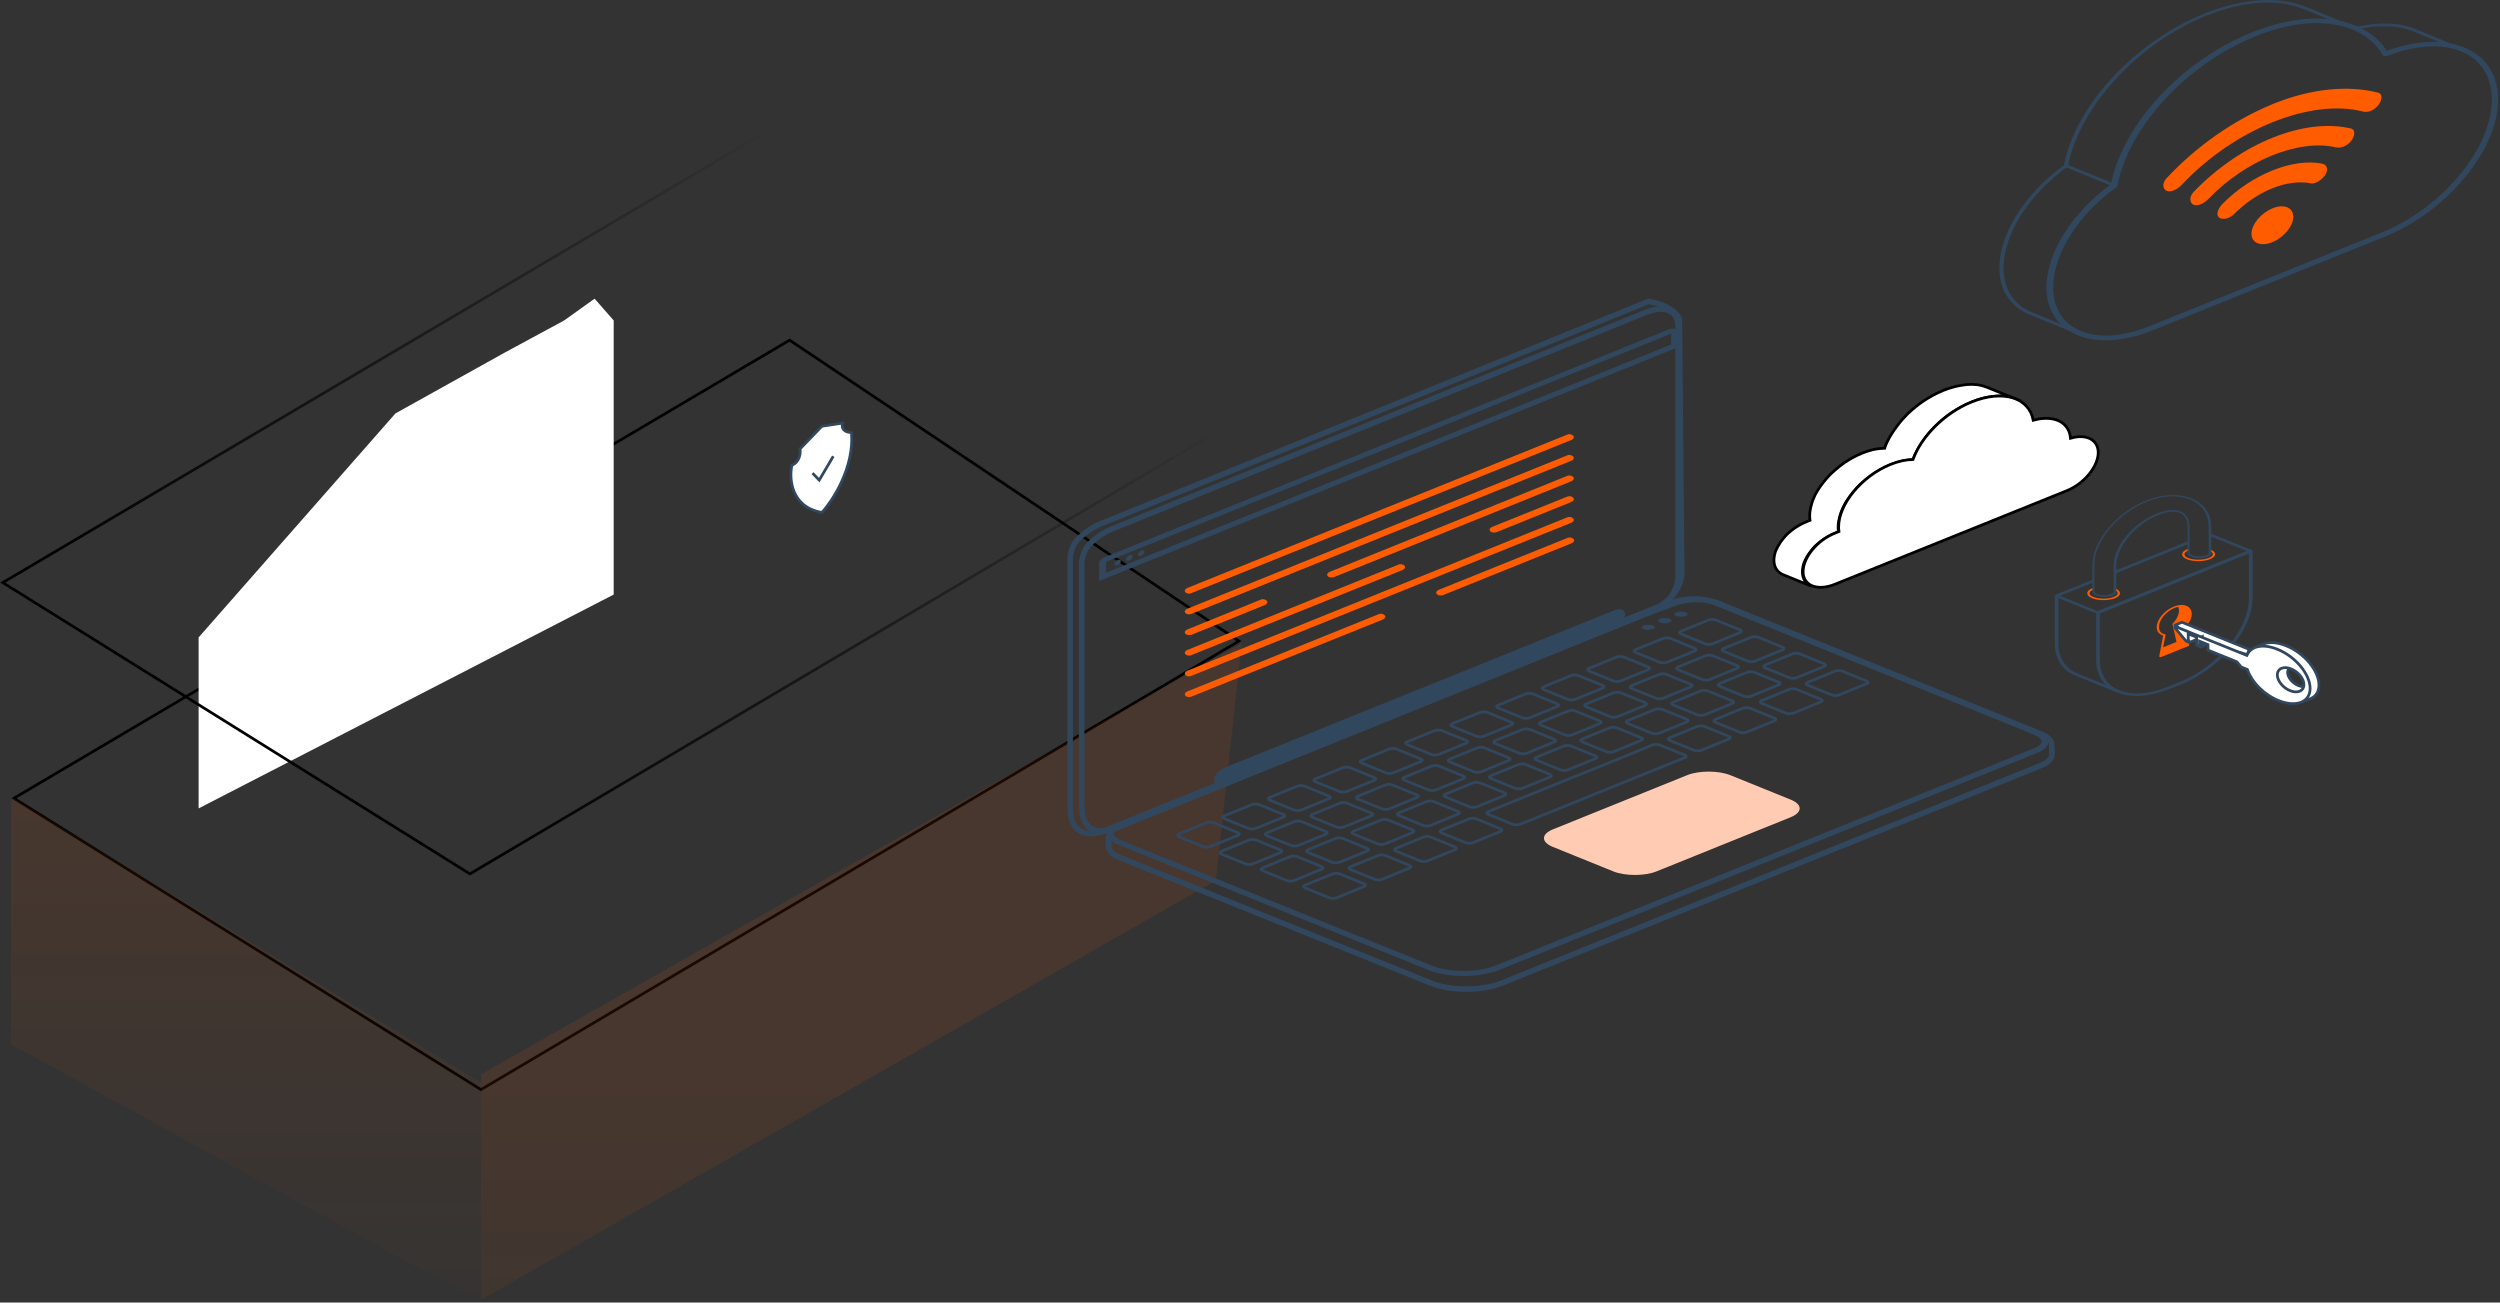 <svg width="904" height="471" viewBox="0 0 904 471" fill="none" xmlns="http://www.w3.org/2000/svg">
<rect x="0" y="0" width="904" height="471" fill="#333333" stroke="none"/>
<path d="M787.496 219.182C787.761 219.627 787.92 220.183 787.92 220.813C787.92 222.369 786.967 224.148 785.536 225.593L787.02 232.114L781.721 234.263L781.139 237.338L791.205 233.263L789.775 226.927C789.775 226.927 792.371 222.925 792.106 221.554C791.47 217.997 787.496 219.182 787.496 219.182Z" fill="#FF5C00"/>
<path d="M766.145 250.606C766.145 250.606 755.39 246.308 750.78 244.455C745.747 242.454 742.992 238.23 742.992 232.561V215.368H744.317V232.561C744.317 237.86 746.86 241.787 751.469 243.64C756.078 245.492 766.834 249.791 766.834 249.791L766.145 250.606Z" fill="#31475E"/>
<path d="M772.661 251.682C770.118 251.682 767.787 251.274 765.721 250.422C760.74 248.421 757.985 244.197 757.985 238.565V221.521C757.985 221.372 758.091 221.187 758.303 221.113L813.509 198.844C813.721 198.77 813.986 198.77 814.198 198.844C814.41 198.918 814.516 199.066 814.516 199.252V216.296C814.516 227.746 802.966 241.715 788.714 247.458L784.423 249.162C780.29 250.83 776.317 251.682 772.661 251.682ZM759.31 221.817V238.602C759.31 243.864 761.8 247.791 766.409 249.644C771.019 251.497 777.164 251.052 783.787 248.384L788.078 246.68C801.906 241.085 813.191 227.486 813.191 216.333V200.104L759.31 221.817Z" fill="#31475E"/>
<path d="M790.974 195.793L764.354 206.527L765.015 207.33L791.636 196.595L790.974 195.793Z" fill="#31475E"/>
<path d="M758.516 222C758.41 222 758.304 221.963 758.198 221.926L743.31 215.849C743.098 215.775 742.992 215.627 742.992 215.442C742.992 215.293 743.098 215.108 743.31 215.034L756.608 209.661L757.244 210.476L744.9 215.442L758.516 220.999L812.503 199.249L798.781 193.765L799.417 192.95L814.145 198.842C814.357 198.916 814.463 199.064 814.463 199.249C814.463 199.398 814.357 199.583 814.145 199.657L758.833 221.963C758.78 221.963 758.675 222 758.516 222Z" fill="#31475E"/>
<path d="M781.139 237.595C781.086 237.595 780.98 237.595 780.927 237.558C780.821 237.483 780.715 237.409 780.768 237.298L782.199 229.813C780.715 229.406 779.868 228.294 779.868 226.775C779.868 224.07 782.623 220.735 786.013 219.364C787.709 218.66 789.351 218.549 790.623 219.068C791.841 219.587 792.53 220.587 792.53 221.995C792.53 223.551 791.682 225.293 790.146 226.849L791.629 233.259C791.629 233.371 791.576 233.482 791.418 233.556L781.351 237.632C781.298 237.558 781.245 237.595 781.139 237.595ZM788.821 219.29C788.08 219.29 787.232 219.476 786.384 219.809C783.205 221.069 780.662 224.181 780.662 226.738C780.662 228.109 781.404 229.072 782.782 229.332C782.994 229.369 783.1 229.517 783.047 229.628L781.669 236.779L790.782 233.111L789.351 226.775C789.351 226.701 789.351 226.627 789.404 226.59C790.835 225.145 791.735 223.403 791.735 221.958C791.735 220.772 791.206 219.92 790.199 219.513C789.775 219.364 789.351 219.29 788.821 219.29Z" fill="#FF5C00"/>
<path d="M794.913 202.91C793.429 202.91 791.946 202.688 790.833 202.243C789.721 201.799 789.032 201.132 789.085 200.428C789.085 199.687 789.827 198.983 791.151 198.501L791.522 198.983C790.462 199.39 789.88 199.909 789.88 200.428C789.88 200.909 790.356 201.391 791.257 201.762C793.27 202.577 796.608 202.577 798.621 201.762C799.628 201.354 800.158 200.872 800.158 200.391C800.158 199.946 799.734 199.538 798.886 199.205L799.31 198.723C800.423 199.168 801.006 199.761 801.006 200.391C801.006 201.095 800.317 201.724 799.045 202.243C797.88 202.688 796.396 202.91 794.913 202.91Z" fill="#FF5C00"/>
<path d="M760.634 217.001C759.151 217.001 757.667 216.779 756.555 216.334C755.389 215.852 754.753 215.222 754.753 214.518C754.753 213.814 755.389 213.185 756.555 212.703L756.979 213.185C756.078 213.555 755.548 214.037 755.548 214.518C755.548 215 756.025 215.482 756.979 215.852C758.992 216.668 762.33 216.668 764.343 215.852C765.244 215.482 765.773 215 765.773 214.518C765.773 214.037 765.297 213.555 764.343 213.185L764.767 212.703C765.932 213.185 766.568 213.814 766.568 214.518C766.568 215.222 765.932 215.852 764.767 216.334C763.601 216.742 762.118 217.001 760.634 217.001Z" fill="#FF5C00"/>
<path d="M760.847 215.809C760.264 215.809 759.682 215.772 759.152 215.661C757.139 215.253 756.503 214.438 756.609 213.845H756.662C756.609 213.586 756.609 213.178 756.609 212.4V204.434C756.609 195.726 765.086 185.462 775.947 181.053C781.934 178.645 787.762 178.348 792.424 180.201C797.033 182.053 799.576 185.722 799.576 190.539L799.629 199.987C799.576 200.728 798.676 201.358 797.139 201.655C795.974 201.877 794.702 201.877 793.536 201.655C792 201.358 791.046 200.728 791.046 199.987H791.099C791.046 199.765 791.046 199.32 791.046 198.505V190.539C791.046 188.019 789.987 186.129 788.185 185.425C786.331 184.684 783.47 184.981 780.291 186.278C772.132 189.575 765.245 197.875 765.245 204.434V213.882C765.351 214.475 764.715 215.29 762.702 215.698C761.96 215.735 761.377 215.809 760.847 215.809ZM757.351 213.808V213.845C757.298 214.364 758.039 214.846 759.364 215.068C760.317 215.253 761.377 215.253 762.331 215.068C763.602 214.808 764.397 214.327 764.291 213.845V204.359C764.291 197.653 771.39 189.094 779.761 185.722C783.205 184.351 786.384 184.017 788.45 184.87C790.517 185.722 791.735 187.76 791.735 190.465C791.735 193.614 791.735 199.617 791.735 199.876C791.735 200.358 792.477 200.802 793.642 201.025C794.649 201.247 795.762 201.247 796.768 201.025C797.934 200.802 798.676 200.358 798.676 199.876L798.623 190.465C798.623 185.87 796.238 182.387 791.894 180.608C787.497 178.83 781.934 179.126 776.212 181.461C765.616 185.759 757.298 195.8 757.298 204.359H756.874H757.298C757.351 207.546 757.351 213.549 757.351 213.808Z" fill="#31475E"/>
<path d="M826.704 233.523L826.704 233.523L826.699 233.521C823.581 232.235 820.757 232.089 818.686 232.783C818.456 232.872 817.596 233.229 816.775 233.571C816.385 233.733 816.007 233.891 815.718 234.013L823.78 247.215L832.356 253.796C832.425 253.771 832.507 253.741 832.599 253.709C832.902 253.6 833.31 253.453 833.732 253.3C834.155 253.146 834.589 252.985 834.946 252.849C835.315 252.708 835.568 252.606 835.652 252.563L835.66 252.559L835.667 252.556C837.448 251.725 838.539 250.074 838.539 247.727C838.539 245.186 837.256 242.303 835.103 239.7C832.957 237.105 829.987 234.839 826.704 233.523ZM827.998 242.158C828.049 241.661 828.049 241.661 828.049 241.661L828.05 241.661L828.051 241.661L828.053 241.661L828.062 241.662L828.095 241.666C828.122 241.669 828.162 241.674 828.212 241.681C828.312 241.694 828.455 241.715 828.629 241.746C828.977 241.806 829.456 241.905 829.977 242.059C830.989 242.358 832.278 242.898 832.997 243.87C833.727 244.857 833.718 245.919 833.545 246.695C833.458 247.083 833.329 247.41 833.222 247.641C833.168 247.756 833.119 247.849 833.082 247.914C833.064 247.947 833.048 247.973 833.037 247.992L833.023 248.014L833.019 248.021L833.017 248.024L833.017 248.025L833.017 248.025C833.016 248.025 833.016 248.025 832.595 247.756L833.016 248.025L832.856 248.275L832.56 248.255C832.108 248.223 831.6 248.128 831.086 247.9C830.025 247.466 829.069 246.742 828.374 245.913C827.685 245.09 827.211 244.112 827.211 243.163C827.211 242.658 827.366 242.221 827.576 241.89L827.742 241.63L828.049 241.661L827.998 242.158Z" fill="white" stroke="#31475E"/>
<path d="M786.82 225.895L791.903 232.269L795.652 230.539L796.361 230.211V230.993V233.73L798.288 232.888L798.45 232.817L798.62 232.864L812.647 236.699L813.261 234.785L789.007 225.016L786.82 225.895Z" fill="white" stroke="#31475E"/>
<path d="M812.687 236.582L812.482 236.998L812.051 236.825L786.512 226.51V227.08L790.501 231.84L791.258 232.146V229.931V229.189L791.946 229.468L793.998 230.3L794.31 230.427V230.764V233.297L795.362 233.724V232.601V231.858L796.05 232.137L798.102 232.97L798.415 233.096V233.433V235.077L808.733 239.256L808.848 239.303L808.928 239.399L810.408 241.169L812.426 241.983L812.635 242.067L812.71 242.28C814.258 246.665 818.659 251.215 823.917 253.321L823.918 253.321C827.188 254.64 830.075 254.736 832.108 253.92C834.104 253.119 835.339 251.418 835.339 248.934C835.339 246.407 834.056 243.539 831.909 240.946C829.767 238.361 826.807 236.103 823.544 234.787L823.543 234.786C820.919 233.722 818.545 233.444 816.661 233.799C814.786 234.152 813.406 235.126 812.687 236.582ZM833.096 247.556C833.096 248.715 832.496 249.578 831.52 249.968C830.582 250.344 829.364 250.26 828.1 249.742C826.826 249.234 825.682 248.356 824.853 247.35C824.03 246.35 823.477 245.172 823.477 244.054C823.477 242.894 824.078 242.032 825.054 241.641C825.993 241.266 827.211 241.35 828.477 241.869C829.747 242.39 830.891 243.267 831.72 244.27C832.543 245.266 833.096 246.437 833.096 247.556Z" fill="white" stroke="#31475E"/>
<path d="M5 288.666L285.517 123L448 231.796L173.903 394L5 288.666Z" stroke="black"/>
<path opacity="0.1" d="M4 377.604V288L174 391.58V471L4 377.604Z" fill="url(#paint0_linear_88_16)"/>
<path opacity="0.1" d="M174 470V388.441L449 232.5L439.666 318.396L174 470Z" fill="url(#paint1_linear_88_16)"/>
<path d="M718.654 140.098C718.59 140.098 718.59 140.053 718.525 140.053C718.14 139.918 717.755 139.783 717.37 139.649C716.984 139.514 716.599 139.424 716.214 139.334C715.829 139.245 715.379 139.2 714.93 139.11C714.48 139.065 714.031 139.02 713.581 139.02C713.068 139.02 712.618 138.975 712.104 139.02C711.526 139.02 711.013 139.065 710.435 139.155C709.793 139.245 709.151 139.334 708.444 139.469C707.61 139.649 706.711 139.828 705.812 140.098C704.784 140.412 703.693 140.771 702.601 141.22C699.969 142.298 697.464 143.69 695.088 145.307C694.254 145.891 693.419 146.519 692.648 147.148C692.006 147.642 691.428 148.181 690.85 148.675C690.337 149.124 689.823 149.618 689.374 150.112C688.924 150.561 688.475 151.01 688.089 151.459C687.704 151.908 687.319 152.357 686.934 152.806C686.548 153.256 686.227 153.705 685.906 154.154C685.585 154.603 685.264 155.052 684.943 155.501C684.622 155.95 684.365 156.399 684.044 156.848C683.723 157.297 683.466 157.791 683.209 158.24C682.953 158.734 682.696 159.228 682.439 159.722C682.182 160.261 681.925 160.8 681.733 161.339C681.604 161.608 681.54 161.833 681.476 162.102C681.411 162.102 681.347 162.102 681.219 162.102C680.769 162.102 680.32 162.147 679.806 162.192C679.293 162.237 678.715 162.327 678.137 162.417C677.43 162.551 676.724 162.731 675.954 162.956C675.055 163.225 674.156 163.539 673.257 163.899C671.073 164.797 668.955 165.964 666.964 167.312C666.258 167.805 665.551 168.299 664.909 168.838C664.396 169.243 663.882 169.692 663.368 170.141C662.919 170.545 662.533 170.904 662.084 171.308C661.699 171.668 661.378 172.072 660.992 172.431C660.671 172.79 660.35 173.149 660.029 173.554C659.708 173.913 659.451 174.272 659.13 174.676C658.873 175.036 658.552 175.44 658.295 175.799C658.039 176.158 657.782 176.562 657.525 176.922C657.268 177.326 657.075 177.685 656.819 178.089C656.562 178.493 656.369 178.898 656.176 179.347C655.984 179.796 655.791 180.245 655.599 180.694C655.406 181.188 655.213 181.682 655.085 182.221C654.892 182.849 654.764 183.433 654.635 184.062C654.443 184.915 654.379 185.813 654.379 186.622C654.379 187.161 654.443 187.655 654.507 188.148L652.966 188.777C651.618 189.316 650.333 190.035 649.113 190.843C648.664 191.157 648.279 191.472 647.829 191.786C647.508 192.055 647.187 192.325 646.866 192.594C646.609 192.819 646.352 193.088 646.095 193.313C645.839 193.537 645.646 193.762 645.453 193.986C645.261 194.211 645.068 194.436 644.875 194.66C644.683 194.885 644.49 195.109 644.362 195.334C644.169 195.558 644.041 195.783 643.848 196.007C643.72 196.232 643.527 196.456 643.399 196.726C643.27 196.95 643.142 197.22 642.949 197.444C642.821 197.714 642.692 197.938 642.564 198.208C642.435 198.477 642.307 198.747 642.178 199.016C642.05 199.33 641.922 199.645 641.857 199.959C641.729 200.318 641.665 200.723 641.601 201.082C641.472 201.621 641.472 202.16 641.472 202.654C641.472 205.168 642.756 206.965 644.811 207.818L655.085 211.994C653.03 211.141 651.746 209.39 651.746 206.83C651.746 206.336 651.81 205.797 651.874 205.258C651.939 204.899 652.003 204.54 652.131 204.135C652.195 203.821 652.324 203.507 652.452 203.192C652.581 202.923 652.709 202.654 652.838 202.384C652.966 202.115 653.094 201.89 653.223 201.621C653.351 201.396 653.48 201.127 653.672 200.902C653.801 200.678 653.993 200.453 654.122 200.184C654.25 199.959 654.443 199.735 654.635 199.51C654.828 199.285 654.956 199.061 655.149 198.836C655.342 198.612 655.534 198.387 655.727 198.163C655.92 197.938 656.177 197.714 656.369 197.489C656.626 197.265 656.883 196.995 657.14 196.771C657.461 196.501 657.782 196.232 658.103 195.962C658.488 195.648 658.938 195.334 659.387 195.019C660.607 194.211 661.891 193.492 663.24 192.954L664.781 192.325C664.717 191.831 664.652 191.337 664.652 190.798C664.652 189.945 664.717 189.092 664.909 188.238C665.038 187.655 665.166 187.026 665.359 186.397C665.487 185.903 665.68 185.409 665.872 184.87C666.065 184.421 666.258 183.972 666.45 183.523C666.643 183.119 666.836 182.715 667.092 182.266C667.285 181.861 667.542 181.457 667.799 181.098C668.056 180.694 668.312 180.335 668.569 179.975C668.826 179.616 669.083 179.212 669.404 178.853C669.661 178.493 669.982 178.089 670.303 177.73C670.624 177.371 670.945 176.967 671.266 176.607C671.587 176.203 671.972 175.844 672.358 175.485C672.743 175.08 673.192 174.676 673.642 174.317C674.156 173.868 674.669 173.419 675.183 173.015C675.825 172.476 676.531 171.982 677.238 171.488C679.228 170.141 681.347 168.973 683.53 168.075C684.429 167.716 685.328 167.401 686.227 167.132C686.998 166.907 687.704 166.728 688.41 166.593C688.988 166.503 689.502 166.413 690.08 166.368C690.529 166.324 691.043 166.279 691.493 166.279C691.557 166.279 691.621 166.279 691.749 166.279C691.814 166.009 691.942 165.785 692.006 165.515C692.199 164.976 692.456 164.437 692.713 163.899C692.969 163.405 693.226 162.911 693.483 162.417C693.74 161.968 693.997 161.474 694.318 161.025C694.575 160.575 694.896 160.126 695.217 159.677C695.538 159.228 695.859 158.779 696.18 158.33C696.501 157.881 696.886 157.432 697.207 156.983C697.593 156.534 697.978 156.085 698.363 155.636C698.813 155.187 699.198 154.737 699.647 154.288C700.161 153.794 700.611 153.345 701.124 152.851C701.702 152.313 702.28 151.819 702.922 151.325C703.693 150.696 704.527 150.067 705.362 149.483C707.738 147.867 710.242 146.475 712.875 145.397C713.967 144.948 714.994 144.588 716.085 144.274C716.984 144.005 717.819 143.825 718.718 143.645C719.424 143.511 720.067 143.421 720.709 143.331C721.287 143.286 721.864 143.241 722.378 143.196C722.892 143.196 723.406 143.196 723.855 143.196C724.305 143.196 724.754 143.241 725.203 143.286C725.653 143.331 726.038 143.421 726.488 143.511C726.873 143.6 727.258 143.69 727.643 143.825C728.029 143.96 728.414 144.05 728.799 144.229C728.863 144.229 728.864 144.274 728.928 144.274L718.654 140.098Z" fill="white" stroke="black" stroke-miterlimit="10"/>
<path d="M712.938 145.353C724.303 140.772 733.678 143.736 735.219 151.954C740.613 150.472 745.429 151.415 747.612 154.963C748.254 155.996 748.575 157.208 748.703 158.465C754.354 156.804 758.656 158.915 758.72 163.585C758.72 168.704 753.648 174.902 747.291 177.461L663.495 211.276C657.138 213.836 652.001 211.77 652.001 206.696C652.001 201.621 657.074 195.379 663.431 192.82L664.972 192.191C664.908 191.697 664.844 191.203 664.844 190.664C664.779 182.311 673.191 172.162 683.593 167.941C686.483 166.773 689.244 166.19 691.748 166.145C694.766 157.837 703.114 149.349 712.938 145.353Z" fill="white" stroke="black" stroke-miterlimit="10"/>
<path d="M289.3 162.31L297.195 154.129L304.667 153C303.99 155.821 306.546 156.433 307.909 156.386C308.924 169.025 301.189 180.931 297.195 185.304C286.03 183.385 285.306 173.125 286.34 168.235C289.272 166.994 289.535 163.768 289.3 162.31Z" fill="white" stroke="#31475E"/>
<path d="M293.797 171.09L296.241 173.608L301.316 164.975" stroke="#31475E"/>
<path d="M751.693 120.997C751.599 120.931 740.451 116.505 733.839 113.73C726.848 110.823 722.975 104.81 722.975 96.882C722.975 84.593 732.138 69.992 746.308 59.752C750.56 38.147 771.815 15.155 796.944 4.981C811.02 -0.701 824.246 -1.56 834.165 2.602C834.826 2.866 849.658 8.945 849.752 9.011L851.736 9.804C859.86 7.888 867.512 8.086 873.181 10.398C873.369 10.464 892.074 18.194 892.074 18.194L891.319 19.053C891.319 19.053 872.614 11.323 872.425 11.257C866.946 9.077 859.671 8.879 851.83 10.795C851.642 10.861 851.453 10.861 851.264 10.729L848.996 9.804C848.335 9.539 834.07 3.659 833.315 3.395C823.868 -0.569 811.114 0.29 797.511 5.773C772.949 15.816 751.882 38.676 747.82 60.016C747.82 60.148 747.726 60.214 747.631 60.28C733.555 70.389 724.486 84.725 724.486 96.882C724.486 104.48 728.076 110.162 734.594 112.871C741.207 115.646 752.26 120.072 752.449 120.138L751.693 120.997Z" fill="#31475E"/>
<path d="M747.456 59.514L746.743 60.37L764.13 67.454L764.843 66.598L747.456 59.514Z" fill="#31475E"/>
<path d="M814.139 84.525C814.139 87.894 817.54 89.282 821.696 87.564C825.853 85.846 829.254 81.75 829.254 78.381C829.254 75.011 825.853 73.624 821.696 75.341C817.54 77.059 814.139 81.156 814.139 84.525Z" fill="#FF5C00"/>
<path d="M793.164 69.464C810.074 51.824 833.219 42.442 850.129 46.472C851.83 46.869 851.546 49.313 850.129 51.031C848.429 53.013 846.256 53.674 844.556 53.277C831.33 50.172 811.964 57.968 798.738 71.777C797.038 73.561 794.77 74.684 793.164 74.023C791.842 73.428 791.464 71.248 793.164 69.464Z" fill="#FF5C00"/>
<path d="M783.436 64.44C794.3 52.812 807.62 43.496 821.696 37.682C835.677 31.934 849.186 30.745 859.956 33.52C861.656 33.916 861.373 36.361 859.956 38.079C858.35 40.061 856.082 40.788 854.382 40.325C835.583 35.502 807.809 46.734 789.009 66.753C787.309 68.537 785.042 69.66 783.436 68.999C782.019 68.404 781.735 66.224 783.436 64.44Z" fill="#FF5C00"/>
<path d="M803.746 73.627C814.232 63.056 829.064 57.109 839.55 59.158C841.25 59.488 842.101 60.875 840.967 62.99C839.928 64.773 837.283 66.689 835.582 66.293C827.08 64.641 816.216 69.002 807.714 77.525C806.013 79.243 803.274 79.573 802.329 78.582C801.196 77.459 802.046 75.411 803.746 73.627Z" fill="#FF5C00"/>
<path d="M761.518 123.044C757.834 123.044 754.339 122.449 751.316 121.194C744.042 118.221 739.979 112.143 739.979 103.95C739.979 91.595 749.143 76.994 763.313 66.621C767.564 44.951 788.914 21.893 814.232 11.718C826.23 6.895 837.566 5.508 847.013 7.754C854.098 9.406 859.672 13.106 863.073 18.391C873.653 14.493 883.573 14.097 891.13 17.202C898.971 20.439 903.317 27.112 903.317 36.032C903.317 54.2 884.895 76.466 862.317 85.583L778.523 119.41C772.571 121.789 766.714 123.044 761.518 123.044ZM837.661 8.349C830.859 8.349 823.301 9.934 815.46 13.172C790.709 23.148 769.737 45.876 765.675 67.15C765.675 67.348 765.486 67.48 765.392 67.612C751.41 77.655 742.436 91.926 742.436 103.95C742.436 111.482 746.026 117.098 752.544 119.741C759.157 122.383 767.942 121.723 777.389 117.891L861.183 84.064C883.195 75.21 901.049 53.606 901.049 35.965C901.049 27.707 897.082 21.496 889.996 18.589C882.911 15.682 873.37 16.277 863.167 20.241C862.884 20.373 862.506 20.373 862.223 20.307C861.939 20.241 861.656 20.043 861.561 19.845C858.444 14.559 853.153 10.925 846.352 9.34C843.612 8.679 840.684 8.349 837.661 8.349Z" fill="#31475E"/>
<path d="M71.819 292.318V230.489L143 149.483L182.5 127.5L204 115.875L215 108L221.911 115.875V215L71.819 292.318Z" fill="white"/>
<path d="M596.067 109.001L397.799 189.498C394.463 190.831 391.365 193.331 389.34 195.415C388.267 196.748 387.195 198.831 386.957 201.831V292.078C386.957 300.911 392.557 303.161 399.825 300.244L598.807 219.747C604.526 217.414 608.101 211.747 608.101 207.164L607.267 115.251C607.029 114.667 606.552 114.167 606.075 113.584C603.216 110.334 598.092 109.334 596.067 109.001Z" stroke="#31475E" stroke-width="2" stroke-miterlimit="10"/>
<path d="M741.908 272.746V269.412C742.028 267.912 740.598 266.412 737.857 265.329L622.757 218.747C622.042 218.414 621.327 218.164 620.732 217.914C619.54 217.581 618.349 217.247 617.395 217.081C612.868 216.331 608.936 217.081 606.553 217.747L595.114 221.914L405.187 298.578C402.447 299.661 401.017 301.161 400.898 302.661V306.078C400.898 307.578 402.209 309.078 405.068 310.161L517.666 355.576C524.696 358.409 536.015 358.326 543.045 355.493L737.738 276.912C740.479 275.829 741.908 274.329 742.028 272.912V272.746C741.908 272.829 741.908 272.829 741.908 272.746Z" stroke="#31475E" stroke-width="2" stroke-miterlimit="10"/>
<path d="M594.993 113.001L401.729 191.416C398.512 192.749 395.534 195.082 393.508 197.165C392.436 198.499 391.482 200.499 391.125 203.415V291.412C391.125 299.995 396.606 302.245 403.636 299.412L597.733 220.915C603.333 218.665 606.788 213.165 606.788 208.665V117.918C606.788 112.335 602.022 110.168 594.993 113.001Z" stroke="#31475E" stroke-width="2" stroke-miterlimit="10"/>
<path d="M397.444 210.083V203.75C397.444 202.916 398.278 201.916 399.35 201.5L603.694 119.002C605.124 118.419 606.792 119.086 606.792 120.252V125.586L606.077 125.836L397.444 210.083ZM604.29 120.669L400.542 202.916C400.184 203.083 399.946 203.416 399.946 203.666V207.083L604.29 124.586V120.669Z" fill="#31475E"/>
<path d="M402.922 203.913C402.922 203.413 403.518 202.746 404.114 202.496C404.829 202.246 405.305 202.413 405.305 202.996C405.305 203.496 404.71 204.163 404.114 204.413C403.518 204.663 402.922 204.496 402.922 203.913Z" fill="#31475E"/>
<path d="M407.211 202.162C407.211 201.662 407.807 200.995 408.403 200.745C409.118 200.495 409.594 200.662 409.594 201.245C409.594 201.745 409.118 202.412 408.403 202.662C407.807 202.912 407.211 202.745 407.211 202.162Z" fill="#31475E"/>
<path d="M411.5 200.496C411.5 199.996 411.977 199.329 412.692 199.079C413.407 198.829 413.884 198.996 413.884 199.579C413.884 200.079 413.288 200.746 412.692 200.996C411.977 201.246 411.5 200.996 411.5 200.496Z" fill="#31475E"/>
<path d="M612.508 217.333C613.581 217.333 614.653 217.416 615.606 217.583C616.679 217.833 617.751 218.083 618.585 218.333C619.181 218.499 619.777 218.749 620.372 218.999L621.683 219.583H621.802L735.353 265.581C737.14 266.331 738.213 267.248 738.213 268.081C738.213 268.998 737.14 269.998 735.115 270.748L540.779 349.162C537.681 350.411 533.511 351.078 529.103 351.078C524.813 351.078 520.762 350.411 517.902 349.245L405.543 303.913C403.756 303.163 402.683 302.246 402.683 301.33C402.683 300.413 403.756 299.413 405.781 298.663L595.231 222.166L606.432 218.083C607.861 217.833 610.006 217.333 612.508 217.333ZM612.508 215.583C609.649 215.583 607.147 216.083 605.478 216.583L594.04 220.749L404.59 297.247C398.99 299.497 398.87 303.246 404.471 305.496L516.711 350.828C520.166 352.245 524.694 352.911 529.222 352.911C533.869 352.911 538.516 352.161 542.09 350.745L736.426 272.331C742.026 270.081 742.264 266.414 736.664 264.164L621.802 217.666C621.087 217.333 620.372 217.083 619.777 216.833C618.585 216.499 617.513 216.166 616.44 215.999C615.011 215.666 613.7 215.583 612.508 215.583Z" fill="#31475E"/>
<path d="M594.396 227.497C593.442 227.164 593.442 226.497 594.396 226.164C595.349 225.831 596.779 225.831 597.732 226.164C598.685 226.497 598.685 227.164 597.732 227.497C596.779 227.831 595.349 227.831 594.396 227.497Z" fill="#31475E"/>
<path d="M600.354 225.079C599.4 224.746 599.4 224.079 600.354 223.746C601.307 223.413 602.737 223.413 603.69 223.746C604.643 224.079 604.643 224.746 603.69 225.079C602.737 225.496 601.188 225.496 600.354 225.079Z" fill="#31475E"/>
<path d="M606.19 222.748C605.237 222.414 605.237 221.748 606.19 221.414C607.143 221.081 608.573 221.081 609.526 221.414C610.479 221.748 610.479 222.414 609.526 222.748C608.692 223.081 607.143 223.081 606.19 222.748Z" fill="#31475E"/>
<path d="M447.603 301.079C448.318 301.329 448.318 301.829 447.603 302.079L437.595 306.162C436.88 306.412 435.808 306.412 435.093 306.162L426.275 302.579C425.561 302.329 425.561 301.829 426.275 301.579L436.284 297.496C436.999 297.246 438.071 297.246 438.786 297.496L447.603 301.079ZM455.229 290.913C454.514 290.663 453.442 290.663 452.727 290.913L442.718 294.996C442.003 295.246 442.003 295.746 442.718 295.996L451.535 299.579C452.25 299.829 453.323 299.829 454.038 299.579L464.046 295.496C464.761 295.246 464.761 294.746 464.046 294.496L455.229 290.913ZM471.672 284.246C470.957 283.996 469.885 283.996 469.17 284.246L459.161 288.33C458.446 288.58 458.446 289.08 459.161 289.33L467.978 292.913C468.693 293.163 469.766 293.163 470.481 292.913L480.489 288.83C481.204 288.58 481.204 288.08 480.489 287.83L471.672 284.246ZM488.115 277.58C487.4 277.33 486.328 277.33 485.613 277.58L475.604 281.663C474.889 281.913 474.889 282.413 475.604 282.663L484.421 286.246C485.136 286.496 486.208 286.496 486.923 286.246L496.932 282.163C497.647 281.913 497.647 281.413 496.932 281.163L488.115 277.58ZM504.915 270.83C504.2 270.58 503.128 270.58 502.413 270.83L492.404 274.913C491.689 275.163 491.689 275.663 492.404 275.913L501.221 279.497C501.936 279.747 503.009 279.747 503.724 279.497L513.732 275.413C514.447 275.163 514.447 274.663 513.732 274.413L504.915 270.83ZM521.358 264.164C520.643 263.914 519.571 263.914 518.856 264.164L508.847 268.247C508.132 268.497 508.132 268.997 508.847 269.247L517.664 272.83C518.379 273.08 519.452 273.08 520.166 272.83L530.175 268.747C530.89 268.497 530.89 267.997 530.175 267.747L521.358 264.164ZM537.801 257.581C537.086 257.331 536.014 257.331 535.299 257.581L525.171 261.664C524.456 261.914 524.456 262.414 525.171 262.664L533.988 266.247C534.703 266.497 535.775 266.497 536.49 266.247L546.499 262.164C547.214 261.914 547.214 261.414 546.499 261.164L537.801 257.581ZM554.244 250.914C553.529 250.664 552.456 250.664 551.742 250.914L541.733 254.997C541.018 255.247 541.018 255.747 541.733 255.997L550.55 259.581C551.265 259.831 552.337 259.831 553.052 259.581L563.061 255.497C563.776 255.247 563.776 254.747 563.061 254.497L554.244 250.914ZM570.687 244.248C569.972 243.998 568.899 243.998 568.184 244.248L558.176 248.331C557.461 248.581 557.461 249.081 558.176 249.331L566.993 252.914C567.708 253.164 568.78 253.164 569.495 252.914L579.504 248.831C580.219 248.581 580.219 248.081 579.504 247.831L570.687 244.248ZM587.129 237.581C586.415 237.331 585.342 237.331 584.627 237.581L574.619 241.664C573.904 241.914 573.904 242.414 574.619 242.664L583.436 246.248C584.151 246.498 585.223 246.498 585.938 246.248L595.947 242.164C596.662 241.914 596.662 241.414 595.947 241.164L587.129 237.581ZM603.93 230.831C603.215 230.581 602.142 230.581 601.428 230.831L591.419 234.915C590.704 235.165 590.704 235.665 591.419 235.915L600.236 239.498C600.951 239.748 602.023 239.748 602.738 239.498L612.747 235.415C613.462 235.165 613.462 234.665 612.747 234.415L603.93 230.831ZM620.373 224.165C619.658 223.915 618.585 223.915 617.87 224.165L607.862 228.248C607.147 228.498 607.147 228.998 607.862 229.248L616.679 232.831C617.394 233.081 618.466 233.081 619.181 232.831L629.19 228.748C629.905 228.498 629.905 227.998 629.19 227.748L620.373 224.165ZM454.157 303.746C453.442 303.496 452.37 303.496 451.655 303.746L441.646 307.829C440.931 308.079 440.931 308.579 441.646 308.829L450.463 312.412C451.178 312.662 452.25 312.662 452.965 312.412L462.974 308.329C463.689 308.079 463.689 307.579 462.974 307.329L454.157 303.746ZM470.6 297.079C469.885 296.829 468.812 296.829 468.097 297.079L458.089 301.162C457.374 301.412 457.374 301.912 458.089 302.162L466.906 305.746C467.621 305.996 468.693 305.996 469.408 305.746L479.417 301.662C480.132 301.412 480.132 300.912 479.417 300.662L470.6 297.079ZM487.043 290.413C486.328 290.163 485.255 290.163 484.54 290.413L474.532 294.496C473.817 294.746 473.817 295.246 474.532 295.496L483.349 299.079C484.064 299.329 485.136 299.329 485.851 299.079L495.86 294.996C496.575 294.746 496.575 294.246 495.86 293.996L487.043 290.413ZM503.485 283.83C502.77 283.58 501.698 283.58 500.983 283.83L490.974 287.913C490.26 288.163 490.26 288.663 490.974 288.913L499.792 292.496C500.507 292.746 501.579 292.746 502.294 292.496L512.303 288.413C513.017 288.163 513.017 287.663 512.303 287.413L503.485 283.83ZM520.286 276.997C519.571 276.747 518.498 276.747 517.783 276.997L507.775 281.08C507.06 281.33 507.06 281.83 507.775 282.08L516.592 285.663C517.307 285.913 518.379 285.913 519.094 285.663L529.103 281.58C529.818 281.33 529.818 280.83 529.103 280.58L520.286 276.997ZM536.728 270.413C536.014 270.163 534.941 270.163 534.226 270.413L524.218 274.497C523.503 274.747 523.503 275.247 524.218 275.497L533.035 279.08C533.75 279.33 534.822 279.33 535.537 279.08L545.546 274.997C546.261 274.747 546.261 274.247 545.546 273.997L536.728 270.413ZM553.171 263.747C552.456 263.497 551.384 263.497 550.669 263.747L540.66 267.83C539.946 268.08 539.946 268.58 540.66 268.83L549.478 272.413C550.193 272.663 551.265 272.663 551.98 272.413L561.989 268.33C562.703 268.08 562.703 267.58 561.989 267.33L553.171 263.747ZM569.614 257.081C568.899 256.831 567.827 256.831 567.112 257.081L557.103 261.164C556.388 261.414 556.388 261.914 557.103 262.164L565.921 265.747C566.635 265.997 567.708 265.997 568.423 265.747L578.431 261.664C579.146 261.414 579.146 260.914 578.431 260.664L569.614 257.081ZM586.057 250.497C585.342 250.247 584.27 250.247 583.555 250.497L573.546 254.581C572.831 254.831 572.831 255.331 573.546 255.581L582.363 259.164C583.078 259.414 584.151 259.414 584.866 259.164L594.874 255.081C595.589 254.831 595.589 254.331 594.874 254.081L586.057 250.497ZM602.5 243.831C601.785 243.581 600.713 243.581 599.998 243.831L589.989 247.914C589.274 248.164 589.274 248.664 589.989 248.914L598.806 252.497C599.521 252.747 600.593 252.747 601.308 252.497L611.317 248.414C612.032 248.164 612.032 247.664 611.317 247.414L602.5 243.831ZM619.3 237.081C618.585 236.831 617.513 236.831 616.798 237.081L606.789 241.164C606.074 241.414 606.074 241.914 606.789 242.164L615.607 245.748C616.321 245.998 617.394 245.998 618.109 245.748L628.117 241.664C628.832 241.414 628.832 240.914 628.117 240.664L619.3 237.081ZM635.743 230.415C635.028 230.165 633.956 230.165 633.241 230.415L623.232 234.498C622.517 234.748 622.517 235.248 623.232 235.498L632.049 239.081C632.764 239.331 633.837 239.331 634.552 239.081L644.56 234.998C645.275 234.748 645.275 234.248 644.56 233.998L635.743 230.415ZM469.051 309.746C468.336 309.496 467.263 309.496 466.548 309.746L456.54 313.829C455.825 314.079 455.825 314.579 456.54 314.829L465.357 318.412C466.072 318.662 467.144 318.662 467.859 318.412L477.868 314.329C478.583 314.079 478.583 313.579 477.868 313.329L469.051 309.746ZM485.494 303.162C484.779 302.912 483.706 302.912 482.991 303.162L472.983 307.246C472.268 307.496 472.268 307.996 472.983 308.246L481.8 311.829C482.515 312.079 483.587 312.079 484.302 311.829L494.311 307.746C495.026 307.496 495.026 306.996 494.311 306.746L485.494 303.162ZM501.936 296.496C501.221 296.246 500.149 296.246 499.434 296.496L489.426 300.579C488.711 300.829 488.711 301.329 489.426 301.579L498.243 305.162C498.958 305.412 500.03 305.412 500.745 305.162L510.754 301.079C511.468 300.829 511.468 300.329 510.754 300.079L501.936 296.496ZM518.379 289.829C517.664 289.579 516.592 289.579 515.877 289.829L505.868 293.913C505.153 294.163 505.153 294.663 505.868 294.913L514.686 298.496C515.4 298.746 516.473 298.746 517.188 298.496L527.196 294.413C527.911 294.163 527.911 293.663 527.196 293.413L518.379 289.829ZM535.18 283.08C534.465 282.83 533.392 282.83 532.677 283.08L522.669 287.163C521.954 287.413 521.954 287.913 522.669 288.163L531.486 291.746C532.201 291.996 533.273 291.996 533.988 291.746L543.997 287.663C544.712 287.413 544.712 286.913 543.997 286.663L535.18 283.08ZM551.622 276.413C550.907 276.163 549.835 276.163 549.12 276.413L539.112 280.496C538.397 280.746 538.397 281.246 539.112 281.496L547.929 285.08C548.644 285.33 549.716 285.33 550.431 285.08L560.44 280.996C561.154 280.746 561.154 280.246 560.44 279.996L551.622 276.413ZM568.065 269.747C567.35 269.497 566.278 269.497 565.563 269.747L555.554 273.83C554.839 274.08 554.839 274.58 555.554 274.83L564.372 278.413C565.086 278.663 566.159 278.663 566.874 278.413L576.882 274.33C577.597 274.08 577.597 273.58 576.882 273.33L568.065 269.747ZM584.627 263.164C583.912 262.914 582.721 262.914 582.125 263.164L572.116 267.247C571.401 267.497 571.401 267.997 572.116 268.247L580.934 271.83C581.648 272.08 582.721 272.08 583.436 271.83L593.444 267.747C594.159 267.497 594.159 266.997 593.444 266.747L584.627 263.164ZM601.07 256.497C600.355 256.247 599.283 256.247 598.568 256.497L588.559 260.58C587.844 260.83 587.844 261.33 588.559 261.58L597.376 265.164C598.091 265.414 599.164 265.414 599.879 265.164L609.887 261.08C610.602 260.83 610.602 260.33 609.887 260.08L601.07 256.497ZM617.513 249.831C616.798 249.581 615.726 249.581 615.011 249.831L605.002 253.914C604.287 254.164 604.287 254.664 605.002 254.914L613.819 258.497C614.534 258.747 615.607 258.747 616.321 258.497L626.33 254.414C627.045 254.164 627.045 253.664 626.33 253.414L617.513 249.831ZM634.313 243.081C633.598 242.831 632.526 242.831 631.811 243.081L621.802 247.164C621.087 247.414 621.087 247.914 621.802 248.164L630.62 251.747C631.334 251.997 632.407 251.997 633.122 251.747L643.13 247.664C643.845 247.414 643.845 246.914 643.13 246.664L634.313 243.081ZM650.756 236.415C650.041 236.165 648.969 236.165 648.254 236.415L638.245 240.498C637.53 240.748 637.53 241.248 638.245 241.498L647.062 245.081C647.777 245.331 648.85 245.331 649.565 245.081L659.573 240.998C660.288 240.748 660.288 240.248 659.573 239.998L650.756 236.415ZM484.421 315.995C483.706 315.745 482.634 315.745 481.919 315.995L471.91 320.078C471.195 320.328 471.195 320.828 471.91 321.078L480.727 324.662C481.442 324.912 482.515 324.912 483.23 324.662L493.238 320.578C493.953 320.328 493.953 319.828 493.238 319.578L484.421 315.995ZM500.864 309.329C500.149 309.079 499.077 309.079 498.362 309.329L488.353 313.412C487.638 313.662 487.638 314.162 488.353 314.412L497.17 317.995C497.885 318.245 498.958 318.245 499.673 317.995L509.681 313.912C510.396 313.662 510.396 313.162 509.681 312.912L500.864 309.329ZM517.307 302.662C516.592 302.412 515.52 302.412 514.805 302.662L504.796 306.746C504.081 306.996 504.081 307.496 504.796 307.746L513.613 311.329C514.328 311.579 515.4 311.579 516.115 311.329L526.124 307.246C526.839 306.996 526.839 306.496 526.124 306.246L517.307 302.662ZM533.75 296.079C533.035 295.829 531.962 295.829 531.248 296.079L521.239 300.162C520.524 300.412 520.524 300.912 521.239 301.162L530.056 304.746C530.771 304.996 531.843 304.996 532.558 304.746L542.567 300.662C543.282 300.412 543.282 299.912 542.567 299.662L533.75 296.079ZM616.321 262.664C615.607 262.414 614.534 262.414 613.819 262.664L603.811 266.747C603.096 266.997 603.096 267.497 603.811 267.747L612.628 271.33C613.343 271.58 614.415 271.58 615.13 271.33L625.139 267.247C625.854 266.997 625.854 266.497 625.139 266.247L616.321 262.664ZM632.764 256.081C632.049 255.831 630.977 255.831 630.262 256.081L620.253 260.164C619.539 260.414 619.539 260.914 620.253 261.164L629.071 264.747C629.785 264.997 630.858 264.997 631.573 264.747L641.581 260.664C642.296 260.414 642.296 259.914 641.581 259.664L632.764 256.081ZM649.565 249.248C648.85 248.998 647.777 248.998 647.062 249.248L637.054 253.331C636.339 253.581 636.339 254.081 637.054 254.331L645.871 257.914C646.586 258.164 647.658 258.164 648.373 257.914L658.382 253.831C659.097 253.581 659.097 253.081 658.382 252.831L649.565 249.248ZM666.127 242.664C665.412 242.414 664.339 242.414 663.624 242.664L653.616 246.748C652.901 246.998 652.901 247.498 653.616 247.748L662.433 251.331C663.148 251.581 664.22 251.581 664.935 251.331L674.944 247.248C675.659 246.998 675.659 246.498 674.944 246.248L666.127 242.664ZM597.496 269.414L587.487 273.497L581.172 276.08L571.044 280.163L564.61 282.746L554.601 286.83L548.167 289.413L538.158 293.496C537.443 293.746 537.443 294.246 538.158 294.496L547.095 298.079C547.81 298.329 548.882 298.329 549.597 298.079L551.742 297.246L559.725 293.996L566.159 291.413L576.168 287.33L582.602 284.746L592.61 280.663L599.045 278.08L608.338 274.33L609.172 273.997C609.887 273.747 609.887 273.247 609.172 272.997L600.236 269.414C599.283 269.08 598.21 269.08 597.496 269.414Z" stroke="#31475E" stroke-miterlimit="10"/>
<path d="M583.795 226.579L442.839 283.494C440.694 284.327 439.026 283.744 439.026 282.077C439.026 280.411 440.694 278.494 442.839 277.578L583.795 220.663C585.94 219.829 587.608 220.329 587.608 222.079C587.608 223.746 585.94 225.746 583.795 226.579Z" fill="#31475E"/>
<path d="M599.047 315.075C594.757 316.824 587.608 316.824 583.319 315.075L561.514 306.242C557.225 304.492 557.225 301.658 561.514 299.908L610.008 280.326C614.298 278.576 621.447 278.576 625.736 280.326L647.541 289.159C651.83 290.909 651.83 293.742 647.541 295.492L599.047 315.075Z" fill="#FFCCB3"/>
<path d="M429.95 214.651C429.474 214.651 428.878 214.484 428.64 214.151C428.163 213.651 428.521 212.984 429.236 212.651L566.736 157.153C567.451 156.819 568.404 157.069 568.881 157.569C569.357 158.069 569 158.736 568.285 159.069L430.785 214.484C430.546 214.651 430.308 214.651 429.95 214.651Z" fill="#FF5C00"/>
<path d="M429.95 222.153C429.474 222.153 428.878 221.986 428.64 221.653C428.163 221.153 428.521 220.486 429.236 220.153L566.736 164.655C567.451 164.321 568.404 164.571 568.881 165.071C569.357 165.571 569 166.238 568.285 166.571L430.785 221.986C430.546 222.069 430.308 222.153 429.95 222.153Z" fill="#FF5C00"/>
<path d="M429.95 229.65C429.474 229.65 428.878 229.483 428.64 229.15C428.163 228.65 428.521 227.983 429.236 227.65L455.925 216.817C456.64 216.483 457.594 216.733 458.07 217.233C458.547 217.733 458.189 218.4 457.474 218.733L430.785 229.566C430.546 229.566 430.308 229.65 429.95 229.65Z" fill="#FF5C00"/>
<path d="M481.425 208.817C480.948 208.817 480.352 208.651 480.114 208.317C479.637 207.817 479.995 207.151 480.71 206.817L566.737 172.069C567.452 171.735 568.405 171.985 568.882 172.485C569.358 172.985 569.001 173.652 568.286 173.985L482.259 208.734C482.02 208.817 481.663 208.817 481.425 208.817Z" fill="#FF5C00"/>
<path d="M429.95 237.066C429.474 237.066 428.878 236.9 428.64 236.566C428.163 236.066 428.521 235.4 429.236 235.066L505.731 204.151C506.446 203.817 507.399 204.067 507.875 204.567C508.352 205.067 507.994 205.734 507.28 206.067L430.785 236.9C430.546 237.066 430.308 237.066 429.95 237.066Z" fill="#FF5C00"/>
<path d="M540.165 192.566C539.689 192.566 539.093 192.4 538.855 192.066C538.378 191.566 538.736 190.9 539.45 190.566L566.736 179.567C567.451 179.233 568.404 179.483 568.881 179.983C569.357 180.483 569 181.15 568.285 181.483L540.999 192.483C540.761 192.566 540.404 192.566 540.165 192.566Z" fill="#FF5C00"/>
<path d="M429.95 244.565C429.474 244.565 428.878 244.398 428.64 244.065C428.163 243.565 428.521 242.898 429.236 242.565L566.736 187.067C567.451 186.733 568.404 186.983 568.881 187.483C569.357 187.983 569 188.65 568.285 188.983L430.785 244.398C430.546 244.481 430.308 244.565 429.95 244.565Z" fill="#FF5C00"/>
<path d="M429.95 252.066C429.474 252.066 428.878 251.899 428.64 251.566C428.163 251.066 428.521 250.399 429.236 250.066L498.582 222.067C499.296 221.733 500.25 221.983 500.726 222.483C501.203 222.983 500.845 223.65 500.131 223.983L430.785 251.899C430.546 251.982 430.308 252.066 429.95 252.066Z" fill="#FF5C00"/>
<path d="M520.862 215.317C520.385 215.317 519.789 215.151 519.551 214.817C519.074 214.317 519.432 213.651 520.147 213.317L566.854 194.485C567.569 194.151 568.522 194.401 568.999 194.901C569.475 195.401 569.118 196.068 568.403 196.401L521.696 215.234C521.338 215.317 521.1 215.317 520.862 215.317Z" fill="#FF5C00"/>
<path d="M1 210.666L281.517 45L444 153.796L169.903 316L1 210.666Z" stroke="url(#paint2_linear_88_16)"/>
<defs>
<linearGradient id="paint0_linear_88_16" x1="89" y1="288" x2="89" y2="495.653" gradientUnits="userSpaceOnUse">
<stop stop-color="#FF5C00"/>
<stop offset="1" stop-color="#FF5C00" stop-opacity="0"/>
</linearGradient>
<linearGradient id="paint1_linear_88_16" x1="258.835" y1="388.442" x2="258.835" y2="596.891" gradientUnits="userSpaceOnUse">
<stop stop-color="#FF5C00"/>
<stop offset="1" stop-color="#FF5C00" stop-opacity="0"/>
</linearGradient>
<linearGradient id="paint2_linear_88_16" x1="120.5" y1="283.5" x2="281.5" y2="45" gradientUnits="userSpaceOnUse">
<stop/>
<stop offset="1" stop-opacity="0"/>
</linearGradient>
</defs>
</svg>
